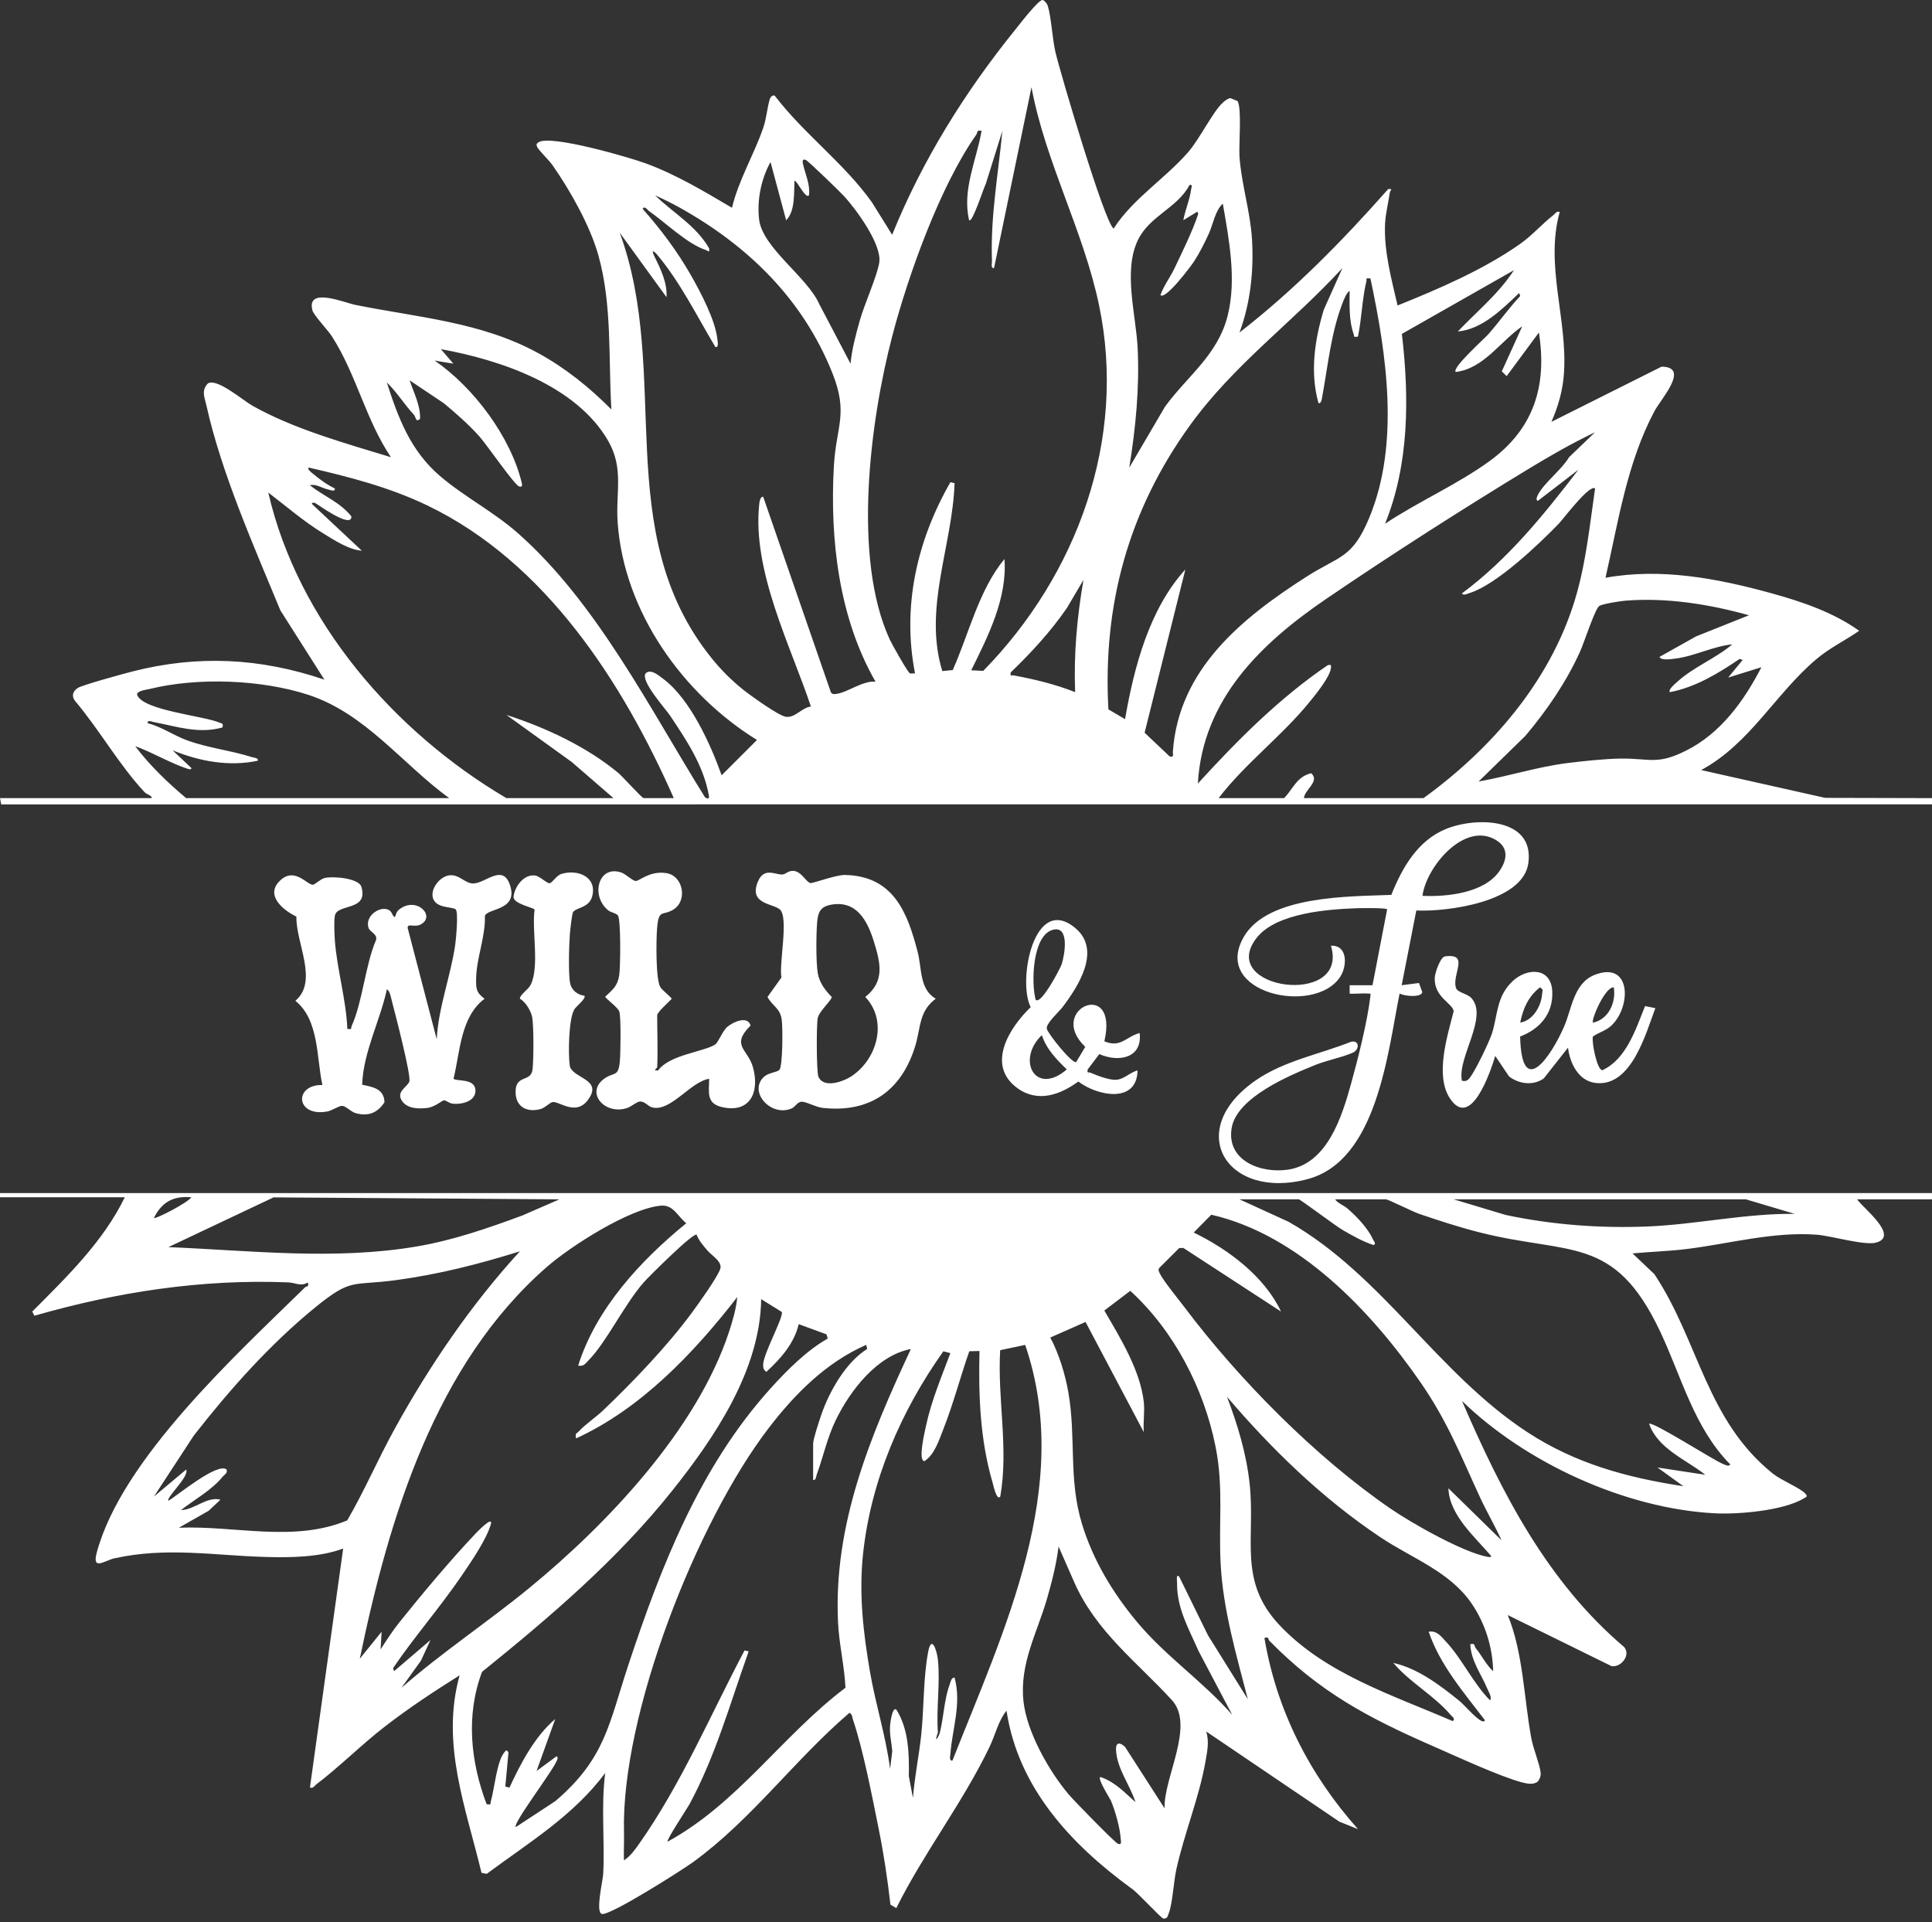 <?xml version="1.0" encoding="UTF-8"?>
<svg xmlns="http://www.w3.org/2000/svg" width="394" height="392" viewBox="0 0 394 392" fill="none">
  <rect x="0" y="0" width="394" height="392" fill="#333333" stroke="none"/>
  <path d="M393.996 243.305V244.577H378.728C379.86 246.302 387.384 252.004 382.668 253.386C380.293 254.081 373.473 252.004 370.449 251.787C361.543 251.152 352.857 253.593 344.108 254.695C340.41 255.162 336.635 255.259 332.924 255.603L337.382 259.833C346.462 273.504 347.933 289.604 361.56 300.524C363.227 301.86 367.188 303.492 368.134 304.551C368.668 305.149 368.528 305.17 367.862 305.569C363.681 308.078 354.494 308.858 349.66 308.604C331.406 307.638 311.172 298.328 298.152 285.696C306.18 304.297 315.544 322.606 331.249 335.904C332.615 337.633 330.524 340.054 328.67 339.783L307.478 329.359C310.642 337.086 310.756 346.137 312.279 354.441C312.665 356.561 314.035 359.889 314.183 361.466C314.251 362.173 314.052 362.716 313.636 363.276C312.796 364.026 311.418 363.746 310.434 363.492C305.93 362.313 296.994 358.167 292.35 356.137C278.893 350.253 269.151 345.081 258.828 334.56C258.591 334.318 258.85 333.721 257.857 334.022C260.33 348.761 267.06 361.932 276.942 373.013L273.159 371.499L245.982 353.098C246.661 355.158 246.165 357.371 245.791 359.473C244.523 366.569 241.512 373.962 239.909 381.148C239.353 383.632 239.116 388.248 238.344 390.181C238.107 390.775 238.124 391.266 237.28 391.262C236.83 391.262 231.813 385.713 230.719 385.094C218.386 376.086 207.622 364.552 205.264 348.854C203.627 350.842 202.952 353.844 201.816 356.213C196.328 367.65 188.427 377.79 182.782 389.121L181.594 388.413C181.001 383.254 180.229 378.087 179.202 373C177.858 366.345 176.064 356.968 173.952 350.694C173.774 350.168 173.837 349.634 173.252 349.282C162.039 358.863 153.366 370.991 141.368 379.719C139.035 381.415 124.522 390.626 122.771 390.317C121.363 390.067 122.953 383.449 123.017 382.148C123.352 375.306 122.55 368.388 123.419 361.571C116.986 370.236 107.783 375.806 99.254 382.135L98.194 381.915C94.987 368.549 89.856 355.565 93.732 341.648C88.515 344.916 83.388 348.307 78.511 352.076C73.748 355.751 69.227 360.312 64.477 363.907C64.053 364.229 63.947 364.734 63.205 364.539L69.982 315.794C65.126 317.591 59.248 317.659 54.065 317.506C43.522 317.201 34.03 315.45 23.402 317.769C21.341 318.218 18.72 320.418 19.725 316.637C24.819 297.506 48.45 276.031 62.233 262.504C62.475 262.267 63.073 262.525 62.772 261.533C61.381 262.415 60.206 261.571 58.764 261.512C41.109 260.813 23.89 263.47 7.015 268.316L6.578 267.468C13.618 260.397 21.027 253.241 25.455 244.153H0V243.305H393.996ZM39.018 244.157C35.409 243.831 33.004 245.094 31.384 248.388C31.719 248.672 38.42 245.2 39.018 244.157ZM114.081 244.581L55.791 244.178L34.349 254.322C51.203 255.022 68.116 257.031 84.906 254.204C92.362 252.949 99.5 250.469 106.553 247.862L114.081 244.581ZM264.855 244.577H252.768L262.807 249.168C281.904 260.054 293.118 280.054 311.494 292.067C321.299 298.477 331.783 301.325 343.306 303.085L338.014 299.265L347.764 300.749C343.803 297.616 338.077 295.442 336.317 290.363C336.924 289.753 349.46 297.782 351.284 298.502C351.695 298.663 352.582 299.185 352.853 298.629C345.461 291.173 342.882 280.639 338.51 271.423C329.179 251.758 320.15 255.967 301.782 251.33C297.634 250.283 293.495 248.93 289.445 247.553C288.232 247.141 283.037 244.577 282.668 244.577H272.277C272.82 245.395 273.995 245.764 274.826 246.48C276.696 248.091 278.982 250.507 280 252.754C280.157 253.102 280.725 253.661 280.119 253.907C277.918 253.186 275.831 252.004 273.846 250.851C272.256 249.931 265.385 244.725 264.859 244.573L264.855 244.577ZM356.038 244.577H296.451L307.049 247.76C316.566 249.782 326.376 250.516 336.126 250.109C345.877 249.702 356.004 247.43 366.005 247.54L356.042 244.577H356.038ZM117.906 278.49C121.596 266.785 130.646 257.048 139.951 249.456C138.14 247.998 137.317 245.615 134.705 245.874C128.309 246.497 116.447 254.072 111.536 258.354C88.745 278.218 79.308 309.583 73.375 338.265L77.824 332.754L77.612 336.362C78.778 334.551 80.097 332.525 81.433 330.855C86.064 325.069 91.832 318.189 96.9 312.826C97.193 312.517 100.704 308.841 100.081 310.914C99.139 314.043 96.128 318.413 94.245 321.19C89.834 327.688 84.58 333.674 80.16 340.177L80.368 340.804L87.79 334.45L85.848 338.651L81.861 344.2C90.165 336.938 99.411 330.825 107.931 323.844C123.839 310.804 142.067 291.542 148.641 271.698C149.383 269.46 150.147 266.853 150.355 264.509C141.52 275.899 130.757 287.243 117.486 293.331C117.24 292.203 117.571 292.402 118.008 291.927C119.395 290.431 121.545 288.998 123 287.612C129.094 281.8 136.198 274.378 141.16 267.612C142.538 265.73 146.113 260.762 146.851 258.858C147.441 257.336 145.253 256.158 144.213 254.954C143.467 254.094 142.436 252.864 142.072 251.787C141.38 251.296 132.22 260.431 131.261 261.529C127.283 266.086 123.687 273.695 120.018 277.421C119.361 278.091 119.051 278.693 117.91 278.49H117.906ZM306.201 314.098C304.887 311.173 303.237 308.396 301.888 305.484C297.91 296.883 295.255 289.965 289.759 281.999C279.682 267.404 264.872 251.796 247.021 247.714L243.438 251.351C250.474 254.759 257.845 260.266 261.246 267.464L241.321 254.488L240.477 254.517L236.414 258.578C236.122 259.002 236.351 259.325 236.533 259.71C237.22 261.164 240.367 265.001 241.559 266.586C252.7 281.376 268.303 297.167 283.588 307.663C287.939 310.652 298.47 316.629 303.44 317.498C303.686 317.54 304.14 317.608 304.076 317.281C300.73 313.377 295.556 308.93 295.382 303.504L306.197 314.098H306.201ZM106.027 255.179C97.617 257.807 89.512 259.871 80.742 261.058C71.738 262.275 71.755 260.524 64.265 266.633C55.011 274.174 46.847 283.381 39.514 292.763L31.388 305.196L37.962 299.689C38.683 301.084 33.784 305.437 34.357 306.044C36.147 304.997 44.404 298.1 46.228 299.689C46.414 300.486 45.774 300.694 45.384 301.173C43.149 303.899 39.667 305.798 36.902 307.955C39.629 307.909 42.233 305.09 44.955 305.832L42.551 308.091L36.477 311.55C47.873 311.071 59.897 314.602 70.809 310.054C74.316 304.034 77.111 297.502 80.508 291.347C87.591 278.498 96.115 265.993 106.027 255.179ZM233.259 285.908C233.475 287.841 233.102 290.083 233.259 292.055L221.38 269.587L214.187 272.763C215.947 276.035 217.228 280.257 217.868 283.911C219.497 293.203 217.851 301.601 220.659 310.796C222.902 318.138 226.889 324.763 231.77 330.635C237.767 337.85 245.151 342.712 251.288 349.702L244.409 336.654C242.411 332.101 239.964 327.922 240.045 322.784C240.049 322.44 239.773 320.889 240.473 321.512L246.334 333.458L254.473 346.518C252.145 337.51 249.443 328.354 248.934 318.99C248.485 310.698 249.57 303.398 247.895 295.018C245.524 283.144 239.43 271.406 230.502 263.237L225.21 267.256C228.428 272.792 232.525 279.388 233.259 285.912V285.908ZM159.409 267.531L155.228 264.929C155.041 279.405 145.732 293.174 136.978 304.132C125.773 318.155 112.164 329.749 98.308 340.936C94.97 349.766 95.954 359.27 99.245 367.939C100.34 368.057 99.92 367.939 100.102 367.32C100.84 364.814 101.298 359.189 102.855 357.349C103.274 356.853 103.245 356.803 103.698 357.332L103.05 364.327L103.898 364.543C106.167 359.626 109.059 354.102 113.232 350.554L109.424 361.152L113.453 358.189C113.771 358.121 113.724 358.596 113.657 358.816C113.029 360.804 104.496 371.872 105.183 372.597L113.245 367.307C123.419 358.642 124.183 351.525 128.076 339.74C134.747 319.549 142.691 299.138 157.132 283.153C160.423 279.507 164.515 275.378 168.799 272.979L168.553 272.114L162.883 270.033C161.967 273.979 159.18 277.091 156.292 279.761C155.69 279.337 155.635 279.002 155.635 278.299C155.635 276.094 159.931 268.405 159.422 267.54L159.409 267.531ZM165.826 301.805V294.386C165.826 293.475 167.115 289.6 167.514 288.443C169.172 283.648 172.548 277.756 176.849 275.09L176.645 274.255C168.464 277.854 162.098 284.259 156.746 291.245C142.08 310.372 126.63 349.655 127.253 373.64C127.304 375.548 127.177 377.472 127.241 379.38C128.526 378.579 129.518 377.171 130.379 375.95C138.959 363.763 144.896 349.689 151.843 336.565L152.679 336.769C148.917 347.298 145.94 358.057 140.604 367.943C140.117 368.846 135.846 375.238 136.147 375.565C150.435 367.786 159.592 353.852 172.421 344.178C172.209 339.736 171.119 335.306 170.903 330.863C169.94 310.847 177.502 292.792 185.763 275.102C178.872 276.404 173.35 283.585 170.419 289.647C168.667 293.271 167.925 296.976 166.577 300.647C166.411 301.097 166.432 301.902 165.834 301.809L165.826 301.805ZM191.272 338.473C191.769 343.127 190.903 348.562 191.272 353.309C190.365 355.811 191.442 354.225 191.675 353.288C192.468 350.117 192.562 346.438 193.698 343.441C193.902 342.903 193.949 342.195 194.661 342.076C196.12 347.409 194.224 352.457 193.826 357.557C193.787 358.023 193.512 359.134 194.237 359.028C204.678 332.576 218.954 303.106 209.068 274.263L203.97 275.34C203.385 285.361 205.722 295.264 203.991 305.192C203.249 306.171 202.528 302.695 202.414 302.313C199.865 293.644 199.53 284.501 199.75 275.514L197.672 275.56C195.857 280.749 194.445 286.192 192.434 291.304C191.544 293.572 190.581 296.701 188.511 297.972C187.15 297.854 188.618 291.843 188.859 290.698C189.92 285.717 192.027 280.707 193.813 275.942L192.384 275.569C183.778 287.676 177.612 301.872 176.009 316.849C175.135 324.997 176.034 332.847 177.408 340.872C178.553 347.54 180.644 354 181.522 360.715L181.963 357.095C181.811 355.336 181.412 353.827 181.505 352.012C181.531 351.538 181.925 348.019 182.795 348.63C185.305 352.623 185.424 357.608 185.339 362.195L186.179 366.65C186.518 362.318 187.422 358.04 187.875 353.721C188.444 348.299 188.278 342.152 189.279 336.891C189.992 333.157 191.086 336.722 191.272 338.464V338.473ZM304.505 340.804C304.395 335.917 302.906 331.148 300.187 327.108C295.743 320.507 287.952 317.79 281.552 313.517C269.753 305.641 259.388 295.594 250.228 284.848C252.391 290.562 254.168 296.378 254.833 302.495C256.059 313.729 252.446 322.292 260.813 331.279C270.165 341.321 284.02 345.675 296.239 350.978C296.926 350.554 296.099 350.041 295.815 349.706C292.503 345.777 287.447 343.055 284.148 339.117C289.127 340.228 293.588 343.606 297.494 346.756C298.75 347.769 300.858 350.376 302.177 350.978C302.359 351.063 302.872 351.084 302.804 350.77C298.516 345.128 293.66 339.558 291.358 332.758C293.033 332.449 293.936 333.767 294.967 334.869C298.126 338.244 300.493 343.369 303.869 346.743C304.327 346.154 303.555 344.958 303.3 344.344C302.062 341.376 299.984 338.71 299.84 335.302C300.934 335.035 300.582 335.658 300.942 336.095C302.198 337.629 303.046 339.46 304.501 340.808L304.505 340.804ZM237.496 368.782C237.271 362.576 243.73 351.906 239.006 346.722C231.991 339.028 223.488 332.754 219.043 322.589L215.875 315.374C215.459 318.85 214.522 322.576 213.538 325.967C211.481 333.055 207.906 339.265 208.716 346.9C209.382 353.191 213.949 361.245 218.008 366.014C219.026 367.209 227.317 375.717 227.966 375.984C228.823 376.336 228.585 375.467 228.551 374.98C228.403 372.737 227.445 369.312 226.558 367.218C226.418 366.887 223.356 362.034 224.565 362.428C227.529 363.505 229.289 365.505 231.563 367.51C230.413 363.928 227.771 360.698 227.593 356.819C227.521 355.234 228.458 355.268 229.455 356.273L237.504 368.782H237.496Z" fill="white"></path>
  <path d="M30.96 162.762C30.884 162.101 29.993 162.101 29.45 161.516C24.212 155.874 20.306 148.867 15.336 142.978C14.517 141.94 14.839 140.965 15.891 140.282C16.769 139.706 25.243 137.379 26.965 136.942C40.362 133.517 53.081 134.174 66.156 138.6L57.178 124.475C51.8 111.44 45.163 96.501 42.11 82.737C41.745 81.1 40.981 79.629 42.402 78.188C44.273 77.065 49.464 81.596 51.453 82.72C59.952 87.523 70.415 90.384 79.728 93.241C74.562 85.569 72.701 76.416 67.696 68.604C66.852 67.29 63.964 64.293 63.701 63.25C62.484 58.438 70.215 61.719 72.438 62.169C85.19 64.742 98.088 65.636 109.7 71.978C115.294 75.03 120.213 79.002 124.679 83.496C124.056 73.089 124.866 62.126 122.02 52.033C120.311 45.98 116.328 38.938 112.732 33.763C112.007 32.715 109.98 30.77 109.619 30.087C109.348 29.574 109.314 29.333 109.827 29.006C112.321 27.421 128.407 32.105 131.796 33.356C137.996 35.645 143.62 39.049 149.277 42.372C150.626 36.696 153.79 31.503 155.652 26.06C156.347 24.021 156.457 21.897 156.996 20.197C157.132 19.769 157.475 19.379 157.972 19.485C163.951 27.311 172.056 33.203 177.794 41.219L181.938 47.879C188.058 32.745 196.739 18.816 206.977 6.141C207.749 5.183 211.808 -0.129 212.639 0.002C212.982 0.058 213.534 0.753 213.657 1.134C214.391 3.436 214.59 7.811 215.23 10.583C216.176 14.687 225.358 45.746 227.114 46.607C231.088 40.426 237.593 36.484 242.386 30.931C244.68 28.273 247.369 22.741 249.358 20.948C249.787 20.562 250.351 20.087 250.932 20.007L252.382 20.613C253.277 22.024 252.607 29.625 252.776 31.982C253.179 37.624 255.012 43.237 255.334 48.926C255.694 55.335 255.003 61.796 252.776 67.807C263.905 59.176 273.795 49.087 283.1 38.561C284.216 38.468 283.507 38.752 283.427 39.307C283.138 41.257 282.562 43.64 282.464 45.556C282.184 51.151 283.766 56.883 285.009 62.296C293.41 58.922 302.571 54.979 309.989 49.752C312.537 47.955 314.531 45.615 316.808 43.852C317.232 43.521 317.347 43.029 318.081 43.22C315.048 54.089 319.688 65.013 318.946 76.086C318.712 79.6 317.792 82.834 316.384 86.026L338.853 74.772C344.727 74.835 338.735 81.329 337.369 83.903C331.805 94.377 330.028 106.382 327.415 117.824C338.641 115.776 350.152 117.934 361.009 120.914C367.29 122.635 373.855 124.835 379.148 128.638C376.081 130.761 373.134 132.093 370.241 134.568C361.993 141.626 356.78 151.724 346.928 157.04L372.209 162.707L394 162.762V164.03L0.25 164.038L0 162.758H30.96V162.762ZM200.514 136.815C219.649 117.264 229.841 89.638 224.145 62.296C220.964 47.039 213.211 33.127 210.353 17.79L202.719 54.666C201.981 54.767 202.32 53.703 202.299 53.19C201.96 44.157 203.572 35.619 204.416 26.692L201.035 37.506C200.666 38.095 198.296 45.581 197.638 44.916C196.171 38.722 199.127 32.699 200.179 26.692C199.097 26.446 199.436 26.98 199.08 27.484C191.722 37.964 185.237 56.039 181.976 68.477C177.425 85.835 173.808 113.814 181.446 130.405C181.878 131.346 185.119 137.137 185.564 137.311C185.818 137.413 186.276 137.29 186.607 137.324C183.923 123.686 187.006 110.206 193.826 98.328L194.67 98.536C194.233 111.342 188.249 124.042 192.167 136.853L194.292 136.645C197.621 129.197 199.619 120.299 204.844 114.004C205.433 122.008 201.519 129.71 198.067 136.688L200.522 136.806L200.514 136.815ZM173.456 74.165C173.719 71.202 174.563 68.125 175.368 65.263C176.263 62.088 178.944 56.128 179.317 53.491C179.834 49.82 174.652 42.771 172.179 40.049C171.348 39.133 164.838 32.83 164.337 32.622C163.532 32.287 163.663 33.055 163.79 33.593C164.27 35.628 165.245 37.641 164.978 39.824C164.265 40.668 162.594 36.827 162.017 36.861C161.895 39.32 162.196 43.067 160.321 44.911L157.136 33.046C155.215 36.467 154.358 40.816 154.799 44.704C155.465 50.558 164.647 56.446 167.107 62.075L173.456 74.165ZM241.317 44.916C241.69 42.804 242.632 40.795 242.899 38.65C242.954 38.214 243.315 37.599 242.594 37.713C240.087 42.474 234.43 43.987 232.038 48.998C229.026 55.301 231.669 64.178 232.004 70.973C232.407 79.142 231.588 87.323 230.295 95.365L237.581 82.94C242.161 76.654 248.366 72.385 250.368 64.352C252.208 56.967 250.647 48.883 249.371 41.529C247.78 42.97 247.416 45.725 246.478 47.747C245.609 49.625 244.651 51.537 243.531 53.279C243.005 54.097 237.695 61.249 236.652 60.176C237.322 58.264 238.628 56.573 239.498 54.759C240.914 51.8 243.34 46.815 244.277 43.852C244.345 43.635 244.392 43.161 244.074 43.224L241.317 44.916ZM178.549 139.019C171.068 125.975 169.227 110.011 170.05 95.132C170.508 86.866 173.095 84.42 169.719 75.997C163.68 60.927 152.488 50.066 138.543 42.3C136.957 41.418 135.244 40.583 133.594 39.833C137.309 43.449 141.949 46.005 144.616 50.647C144.705 51.694 144.481 51.16 143.878 50.961C140.146 49.727 135.651 45.34 132.322 43.012C131.978 42.771 131.494 41.876 131.049 42.588C134.739 46.726 138.123 51.261 140.876 56.081C142.861 59.562 145.94 65.365 146.313 69.303C146.355 69.757 146.618 70.888 145.897 70.774C142.025 64.318 138.709 57.463 133.81 51.694C132.911 50.838 133.034 51.406 133.382 52.122C134.667 54.755 136.105 57.569 135.926 60.605L126.388 47.463C136.995 76.429 124.391 108.392 145.057 134.14C147.047 136.616 149.159 138.731 151.635 140.706C153.09 141.864 158.735 145.916 160.207 146.162C162.136 146.484 163.442 144.331 165.372 144.081C161.186 131.575 153.378 116.433 154.833 102.817C154.876 102.41 155.02 101.223 155.639 101.3L169.431 141.143C169.728 141.656 170.105 141.554 170.593 141.499C172.743 141.262 176.009 138.735 178.545 139.019H178.549ZM268.888 82.22C267.116 75.929 268.112 69.307 269.961 63.165L273.761 54.67C263.464 65.886 251.703 74.242 242.666 86.751C230.201 103.996 224.853 123.279 226.041 144.661L229.438 146.654C231.266 136.06 234.387 124.191 241.733 116.132L233.424 149.426L238.56 154.28C239.519 154.458 239.146 153.86 239.192 153.229C240.384 136.471 253.247 126.06 266.369 117.65C273.235 113.25 275.763 113.983 279.262 105.526C285.496 90.452 282.761 72.228 279.478 56.781C278.346 56.671 278.795 56.772 278.639 57.417C277.79 60.918 277.693 65.073 276.929 68.654C275.912 68.777 276.251 68.667 276.039 68.065C275.063 65.323 275.233 62.194 275.233 59.328C274.593 59.659 274.016 61.198 273.757 61.876C271.382 68.103 270.822 74.594 269.618 81.058C269.546 81.448 269.444 82.33 268.884 82.22H268.888ZM308.75 55.094L285.891 68.091C287.401 80.978 287.405 94.632 282.46 106.806C289.229 102.287 297.244 98.79 303.797 94.013C312.771 87.468 315.544 78.752 313.835 67.807L307.257 76.704L306.269 75.725L310.442 66.535C305.985 69.583 302.584 75.174 296.875 75.857C296.006 75.068 302.724 69.053 303.453 68.235C305.714 65.687 307.669 62.855 310.018 60.38L309.81 59.752C306.388 63.008 302.232 67.188 297.299 67.595C301.193 63.5 305.663 59.88 308.746 55.094H308.75ZM154.375 150.901C139.243 141.546 127.262 124.767 125.964 106.59C125.523 100.426 127.287 95.56 124.017 89.884C117.512 78.608 102.066 73.394 89.911 71.202L92.455 74.161L88.638 73.529C96.573 78.981 104.186 89.104 106.426 98.57C106.557 99.129 106.353 99.405 105.819 99.176C104.818 98.744 99.22 90.63 97.761 88.998C95.568 86.552 93.049 84.339 90.526 82.241L83.545 77.565C84.38 80.117 85.759 82.652 85.665 85.403C84.783 86.281 84.813 85.005 84.402 84.564C82.421 82.436 80.958 79.994 78.88 77.985C81.242 85.323 83.723 91.906 89.703 97.048C94.597 101.257 100.636 104.335 105.598 108.714C121.71 122.932 132.512 144.517 143.755 162.563C144.243 162.923 144.718 163.059 144.561 162.19C143.467 156.124 139.994 150.927 136.647 145.929C135.663 144.462 130.583 138.879 131.66 137.324C132.695 136.298 134.353 137.764 135.248 138.43C140.749 142.533 144.913 151.783 147.165 158.104L154.371 150.906L154.375 150.901ZM248.527 162.762H261.886C263.748 160.787 264.482 158.362 267.404 157.688C269.232 159.324 266.047 161.029 265.915 162.762H290.301C304.055 152.792 315.922 139.18 321.058 122.711C323.399 115.2 324.166 107.362 325.29 99.604C324.162 98.676 318.725 105.937 317.873 106.811C313.801 111.016 305.188 119.218 299.755 120.918C299.331 121.05 298.406 121.541 298.147 121.007C307.55 114.013 314.823 105.017 321.893 95.785L313.623 102.139C313.123 101.982 313.462 101.232 313.64 100.889C314.934 98.409 318.492 95.78 319.981 93.237L325.282 88.154C320.625 90.367 316.151 92.932 311.749 95.607C298.245 103.809 283.486 113.25 270.441 122.143C257.395 131.037 245.266 142.466 244.282 159.791C252.352 150.944 260.839 142.41 270.793 135.632C271.467 135.539 271.501 135.59 271.42 136.255C271.191 138.116 268.256 141.69 266.971 143.263C261.322 150.189 253.951 155.679 248.518 162.758L248.527 162.762ZM137.411 162.762C126.94 139.066 111.205 114.61 87.095 103.05C79.448 99.384 71.225 97.243 62.984 95.356C62.496 95.636 63.642 96.45 63.841 96.62C65.105 97.692 66.772 98.905 68.277 99.604C68.383 100.384 67.416 99.926 66.984 99.837C65.707 99.57 64.418 98.621 63.192 98.96C66.012 101.181 69.384 102.427 71.666 105.318C71.734 107.968 64.655 102.741 64.244 102.567C63.994 102.461 63.531 102.487 63.616 102.771L73.79 112.309C71.013 112.063 68.146 110.138 65.766 108.676C61.856 106.268 58.344 103.216 54.71 100.443C60.77 126.713 80.385 149.265 103.266 162.758H125.107L116.583 155.382L103.274 145.793C111.218 148.337 119.738 152.309 126.159 157.684C127.024 158.409 130.901 162.758 131.261 162.758H137.411V162.762ZM219.259 141.143C218.95 133.445 219.645 125.823 220.956 118.256L217.58 123.987C214.272 128.786 210.319 133.084 206.12 137.124C205.993 138.053 206.226 137.637 206.761 137.739C211.189 138.583 215.039 139.498 219.264 141.143H219.259ZM356.67 125.467C348.587 123.216 339.88 121.817 331.444 122.499C330.388 122.584 326.915 123.127 326.151 123.568C325.316 124.055 322.996 131.185 322.258 132.817C319.412 139.104 315.51 144.793 311.087 150.054L301.54 159.371C307.605 158.307 313.483 156.391 319.616 155.615C322.839 155.208 327.385 154.729 330.57 154.695C336.516 154.64 337.92 156.035 343.811 153.093C350.928 149.536 355.635 142.966 359.215 136.065L352.429 138.176L355.393 134.577L354.766 134.373C350.402 137.328 345.804 140.134 340.554 141.151C340.087 140.689 341.682 139.38 342.047 139.045C345.329 136.035 349.876 134.28 353.273 131.406C349.278 131.8 345.525 133.852 341.559 134.318C340.906 134.394 338.701 134.759 338.433 133.953L345.91 129.769L356.662 125.475L356.67 125.467ZM91.607 162.762C81.984 155.747 74.52 145.488 62.857 141.69C53.293 138.574 40.303 138.087 30.532 140.499C29.98 140.634 27.635 140.906 27.995 141.77C29.306 144.928 41.724 145.988 44.845 147.4C45.418 147.658 45.511 147.442 45.384 148.345C40.443 149.727 36.096 148.142 31.409 147.264C30.973 147.184 30.018 146.705 30.12 147.493C32.915 148.184 35.294 149.905 37.953 150.901C42.402 152.563 47.033 153.008 51.414 154.411C51.856 154.551 52.695 154.522 52.594 155.128C46.745 156.383 40.689 155.263 35.209 153.017L39.022 156.62C39.09 156.938 38.611 156.891 38.394 156.823C34.789 155.679 31.146 153.441 27.571 152.169C30.561 156.111 34.166 159.579 37.962 162.762H91.611H91.607Z" fill="white"></path>
  <path d="M70.83 209.816C71.92 209.99 71.492 209.719 71.717 209.218C73.956 204.267 74.473 196.87 76.691 191.681C77.031 190.469 75.41 190.083 75.139 189.168C74.38 186.599 77.836 184.5 79.478 185.687C79.995 186.06 80.233 187.273 80.576 186.925C80.686 186.811 80.733 185.984 81.433 185.446C84.991 182.699 88.939 186.874 85.78 188.532C84.516 189.197 83.061 188.18 83.138 189.244L89.062 211.936C89.385 205.501 91.959 198.884 92.841 192.605C92.99 191.563 93.545 185.865 92.905 185.42C92.192 184.928 89.652 185.196 88.613 183.78C87.264 181.94 89.406 178.867 91.51 178.523C93.613 178.18 94.724 180.143 96.48 180.164C99.046 180.189 102.77 175.734 104.144 180.986C105.369 185.675 99.368 185.238 98.889 186.785C99.025 190.961 97.188 195.365 97.104 199.418C97.061 201.508 97.04 202.351 98.813 203.678C93.902 207.4 93.859 214.399 92.494 219.96C92.935 220.605 96.828 219.774 96.955 222.322C97.07 224.602 94.122 225.293 92.273 225.064C91.616 224.984 90.916 224.365 90.555 224.382C90.165 224.403 88.677 225.751 87.171 225.937C85.458 226.149 83.197 226.132 82.073 224.632C80.568 222.627 83.142 221.669 83.481 220.541C83.863 219.269 80.576 206.675 79.957 204.305C79.792 203.67 79.507 201.991 78.897 201.766C77.493 208.231 74.079 214.568 73.858 221.207C76.089 221.677 78.324 222.037 78.409 224.776C76.997 226.972 75.071 227.714 72.514 226.997C71.577 226.734 70.525 225.543 69.778 225.518C69.079 225.497 67.717 226.489 66.704 226.671C60.291 227.82 59.876 221.164 65.745 221.262C64.515 215.586 65.1 208.019 60.236 204.093C64.994 200.071 60.312 192.283 60.444 186.921C57.67 185.581 53.908 182.478 57.225 179.473C60.164 176.811 62.632 180.499 63.828 180.427C64.189 180.405 65.372 179.278 66.152 179.062C67.683 178.642 73.163 179.019 73.706 180.863C75.177 185.853 68.769 184.229 68.294 186.722C68.078 187.862 68.197 190.52 68.29 191.792C68.722 197.658 70.597 203.86 70.83 209.812V209.816Z" fill="white"></path>
  <path d="M158.938 218.193C159.655 217.37 159.634 209.43 159.422 207.947C159.074 205.505 157.535 205.234 156.521 203.305L159.363 199.333C158.82 196.561 160.911 187.044 159.023 185.45C157.543 184.199 152.602 184.394 154.591 179.723C155.859 176.743 158.213 178.477 159.613 178.328C160.249 178.26 160.775 177.544 161.759 177.595C163.464 177.684 164.329 179.842 165.27 180.083C165.72 180.198 170.436 178.383 172.37 178.43C182.235 178.663 185.076 186.107 187.159 194.204C188.024 197.565 187.481 201.72 190.831 203.665C187.405 206.213 187.778 209.498 186.709 213.102C183.957 222.347 177.48 227.014 167.726 225.925C166.365 225.772 164.337 224.623 163.468 224.67C162.599 224.717 162.187 225.709 161.475 226.026C157.225 227.909 152.484 222.58 155.843 219.553C156.725 218.761 158.553 218.634 158.934 218.193H158.938ZM169.533 184.488C167.391 184.865 166.84 185.916 166.653 187.968C166.437 190.418 166.386 196.154 166.776 198.485C167.09 200.359 168.307 202.008 169.618 203.305C169.715 203.848 167.073 206.213 166.768 207.578C166.479 208.867 166.5 218.655 166.899 219.562C168.014 222.101 172.162 220.516 173.859 219.333C178.952 215.781 181.047 208.133 176.458 203.309C180.466 200.13 179.576 196.455 178.244 192.11C176.912 187.764 174.694 183.576 169.533 184.488Z" fill="white"></path>
  <path d="M288.834 185.675L285.848 200.914L289.381 200.461L290.06 202.343C289.729 203.517 286.311 203.118 285.428 202.606C283.003 214.615 280.861 236.679 266.67 240.456C250.13 244.857 241.275 230.456 256.199 220.24C261.954 216.298 269.16 214.988 275.555 212.436C277.277 212.093 277.23 214.017 275.988 214.615C274.113 215.514 270.602 216.23 268.354 217.129C263.07 219.252 252.204 223.767 251.173 230.054C250.088 236.684 257.09 239.333 262.624 238.532C270.716 237.362 273.685 227.663 275.547 220.931C276.963 215.823 278.842 208.383 279.461 203.216C279.563 202.368 279.482 202.69 278.859 202.61C278.159 202.521 275.377 202.75 275.241 202.61V200.918L279.902 200.914L282.88 185.45C282.858 185.111 277.459 185.187 276.705 185.213C270.784 185.425 260.355 186.179 256.356 191.156C247.81 201.796 275.258 205.543 271.424 192.864C274.843 192.682 274.783 196.946 273.312 199.202C268.095 207.192 246.975 202.525 253.671 191.02C258.604 182.546 275.288 182.834 283.736 182.495C285.937 176.98 289.097 171.414 294.882 169.049C301.048 166.531 313.025 166.713 311.672 176.082C310.536 183.932 295.136 185.976 288.826 185.675H288.834ZM290.089 182.686C295.047 182.919 302.579 182.131 305.709 177.743C307.329 175.471 307.787 172.945 305.082 171.308C298.665 167.425 290.84 176.785 290.089 182.69V182.686Z" fill="white"></path>
  <path d="M134.018 217.659C134.009 217.854 132.928 218.396 134.221 218.29C136.52 215.064 143.62 214.496 145.88 212.983C146.47 212.589 147.365 210.202 148.34 209.388C149.472 208.443 152.458 207.031 153.069 209.134C148.946 213.246 152.509 213.915 153.552 217.637C154.977 222.724 152.954 227.137 147.14 225.743C143.963 224.984 144.612 222.618 144.625 219.994C140.838 220.571 136.825 226.717 133.055 225.848C132.109 225.632 131.533 224.547 130.447 224.64C129.807 224.695 128.793 225.653 127.902 225.95C123.22 227.506 119.161 222.61 123.458 219.816C125.332 218.6 126.121 219.621 126.409 216.408C126.558 214.759 126.668 207.527 126.303 206.302C126.045 205.433 123.428 203.589 123.428 203.25C124.963 201.787 125.93 201.118 126.278 198.901C126.537 197.26 126.643 187.485 126.007 186.679C125.621 186.188 124.598 186.09 124.056 185.662C120.4 182.745 121.973 176.34 126.694 177.926C127.614 178.235 128.929 179.591 129.637 179.659C130.345 179.727 132.495 177.506 135.909 178.057C139.323 178.608 140.24 183.606 137.402 185.437C135.159 186.883 134.34 185.221 134.005 189.248C133.814 191.55 133.691 199.757 134.675 201.325C135.027 201.889 136.982 203.47 136.982 203.674C136.435 204.339 134.022 206.374 134.022 207.065C134.022 210.562 134.183 214.187 134.022 217.663L134.018 217.659Z" fill="white"></path>
  <path d="M298.148 220.418C298.737 220.452 298.958 220.541 299.437 220.13C300.523 219.202 303.801 212.271 304.293 210.664C305.463 206.857 305.171 203.169 308.517 200.049C311.439 197.328 316.295 197.235 316.558 202.126C316.804 206.679 314.043 209.842 310.006 211.376C310.307 224.53 316.461 215.174 319.009 209.265C320.502 205.802 320.952 200.511 325.121 198.841C332.861 195.734 332.708 205.649 328.403 209.333C327.352 210.232 325.944 210.588 324.845 211.38C324.561 212.461 325.664 218.167 326.762 218.252C331.673 216.009 333.594 209.85 335.482 205.17L337.585 205.59C335.617 210.791 332.721 221.609 325.49 220.859C321.906 220.486 320.154 216.836 319.769 213.644L314.823 219.931C312.652 221.448 309.785 221.079 307.745 219.515L304.933 215.34C303.924 218.667 299.925 230.49 295.667 223.958C292.613 219.274 295.166 211.266 296.451 206.234C296.286 204.598 292.465 203.424 292.588 199.435C292.617 198.455 293.66 195.369 294.602 195.051C299.886 194.276 295.98 198.765 296.935 201.491C297.257 202.41 299.233 202.644 300.022 203.487C303.652 207.362 297.104 215.721 298.139 220.422L298.148 220.418ZM310.023 208.54C312.669 208.112 314.348 205.111 314.497 202.618C314.531 201.999 314.853 201.872 314.052 201.346C311.677 203.22 310.608 205.624 310.023 208.54ZM324.866 208.544C328.077 207.879 329.612 204.348 329.103 201.342C327.267 201.257 324.417 208.104 324.866 208.544Z" fill="white"></path>
  <path d="M119.174 203.042C119.611 203.631 117.512 205.183 117.117 205.857C115.955 207.832 115.862 214.869 116.184 217.26C116.524 219.77 122.342 219.969 120.4 223.525C117.893 228.116 114.102 224.496 112.677 224.746C112.142 224.84 111.159 225.908 110.285 226.154C107.511 226.934 105.191 225.764 105.145 222.754C105.085 219.023 108.279 220.787 108.597 218.112C108.843 216.048 108.86 209.511 108.546 207.519C108.347 206.247 107.168 204.267 106.018 203.674C106.044 202.784 107.732 201.838 108.236 200.8C110.056 197.069 108.419 189.736 109.021 185.497C108.911 185.098 104.687 184.348 104.729 182.902C104.928 180.821 106.82 178.235 109.11 178.54C110.103 178.672 111.553 180.21 112.117 180.113C112.617 180.024 113.474 178.54 114.484 178.222C117.753 177.201 121.825 178.782 120.765 182.8C120.128 185.221 117.329 185.047 116.833 186.077C116.642 186.467 116.265 189.765 116.21 190.541C116.049 192.745 115.866 198.697 116.294 200.622C116.591 201.953 117.842 202.911 119.17 203.051L119.174 203.042Z" fill="white"></path>
  <path d="M225.218 212.343C228.518 213.792 229.697 211.355 232.411 210.668C233.013 215.819 228.11 216.692 224.187 214.958L221.817 218.091C221.655 219.002 221.999 218.578 222.398 218.756C223.683 219.329 226.206 220.27 227.546 220.206C229.251 220.126 230.426 218.672 231.987 218.299C231.843 225.187 223.704 223.458 219.9 220.554C216.159 223.305 211.574 224.92 207.427 221.864C201.044 217.158 205.866 209.545 210.188 205.386C207.478 200.117 210.828 182.22 219.276 189.244C224.705 193.754 219.878 201.168 216.706 205.357C215.951 206.353 213.199 208.778 213.487 209.825C213.776 210.872 218.517 216.832 219.459 216.599L221.32 213.483C213.275 205.827 228.246 199.295 225.218 212.343ZM211.21 203.881C212.283 205.009 216.218 197.519 216.498 196.667C217.198 194.522 218.14 188.54 214.581 189.655C210.531 190.923 210.264 200.482 211.21 203.886V203.881ZM212.474 211.092C207.198 216.09 211.112 223.619 217.559 218.087C215.506 216.111 213.356 213.898 212.474 211.092Z" fill="white"></path>
</svg>
